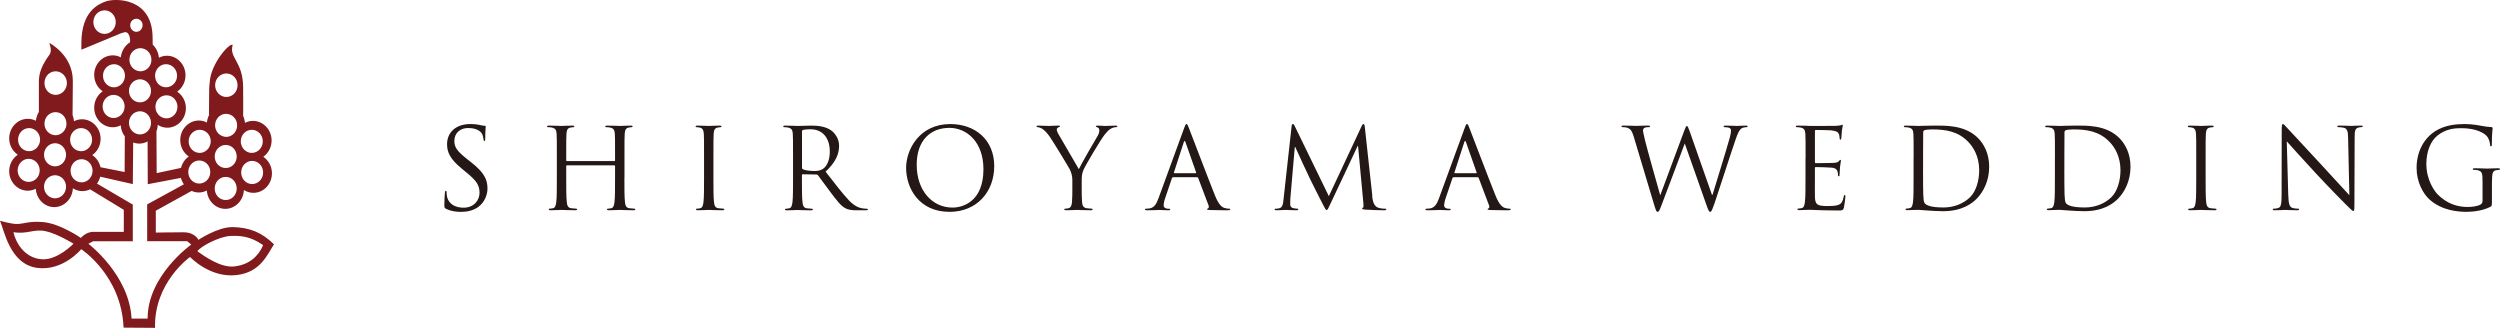 <?xml version="1.0" encoding="UTF-8"?><svg id="_レイヤー_1" xmlns="http://www.w3.org/2000/svg" viewBox="0 0 663 86.95"><defs><style>.cls-1{fill:#231815;}.cls-2{fill:#801a1c;}</style></defs><path class="cls-1" d="M118.29,55.37c-.42-.21-.45-.33-.45-1.13,0-1.48.12-2.67.15-3.15.03-.33.09-.47.24-.47.18,0,.21.09.21.33,0,.27,0,.68.09,1.1.45,2.2,2.4,3.03,4.39,3.03,2.85,0,4.25-2.05,4.25-3.95,0-2.05-.86-3.24-3.41-5.34l-1.34-1.1c-3.15-2.58-3.86-4.42-3.86-6.44,0-3.18,2.37-5.35,6.15-5.35,1.16,0,2.02.12,2.76.3.56.12.8.15,1.04.15s.3.06.3.21-.12,1.13-.12,3.15c0,.48-.06.68-.21.68-.18,0-.21-.15-.24-.39-.03-.36-.21-1.16-.39-1.48-.18-.33-.98-1.57-3.71-1.57-2.05,0-3.65,1.28-3.65,3.44,0,1.69.77,2.76,3.62,4.99l.83.65c3.5,2.76,4.34,4.6,4.34,6.98,0,1.22-.48,3.47-2.52,4.93-1.28.89-2.88,1.25-4.48,1.25-1.4,0-2.76-.21-3.98-.8Z"/><path class="cls-1" d="M165.59,47.15c0,2.85,0,5.2.15,6.44.09.86.27,1.51,1.16,1.63.42.06,1.07.12,1.34.12.18,0,.24.09.24.18,0,.15-.15.24-.47.24-1.63,0-3.5-.09-3.65-.09s-2.02.09-2.91.09c-.33,0-.48-.06-.48-.24,0-.09.06-.18.24-.18.27,0,.62-.06.89-.12.59-.12.74-.77.86-1.63.15-1.25.15-3.59.15-6.44v-3.12c0-.12-.09-.18-.18-.18h-12.59c-.09,0-.18.03-.18.18v3.12c0,2.85,0,5.2.15,6.44.09.86.27,1.51,1.16,1.63.42.06,1.07.12,1.34.12.18,0,.24.09.24.18,0,.15-.15.24-.48.24-1.63,0-3.5-.09-3.65-.09s-2.02.09-2.91.09c-.33,0-.48-.06-.48-.24,0-.09.06-.18.24-.18.27,0,.62-.06.89-.12.59-.12.74-.77.86-1.63.15-1.25.15-3.59.15-6.44v-5.23c0-4.63,0-5.46-.06-6.41-.06-1.01-.3-1.48-1.28-1.69-.24-.06-.74-.09-1.01-.09-.12,0-.24-.06-.24-.18,0-.18.15-.24.47-.24,1.34,0,3.21.09,3.36.09s2.02-.09,2.91-.09c.33,0,.48.06.48.24,0,.12-.12.18-.24.18-.21,0-.39.03-.74.09-.8.15-1.04.65-1.1,1.69-.06.95-.06,1.78-.06,6.41v.62c0,.15.09.18.18.18h12.59c.09,0,.18-.03.18-.18v-.62c0-4.63,0-5.46-.06-6.41-.06-1.01-.3-1.48-1.28-1.69-.24-.06-.74-.09-1.01-.09-.12,0-.24-.06-.24-.18,0-.18.15-.24.48-.24,1.34,0,3.21.09,3.36.09s2.02-.09,2.91-.09c.33,0,.48.06.48.24,0,.12-.12.18-.24.18-.21,0-.39.03-.74.09-.8.15-1.04.65-1.1,1.69-.06.95-.06,1.78-.06,6.41v5.23Z"/><path class="cls-1" d="M189.2,47.15c0,2.85,0,5.2.15,6.44.09.86.27,1.51,1.16,1.63.42.06,1.07.12,1.34.12.18,0,.24.09.24.18,0,.15-.15.24-.48.24-1.63,0-3.5-.09-3.65-.09s-2.02.09-2.91.09c-.33,0-.48-.06-.48-.24,0-.09.06-.18.24-.18.27,0,.62-.06.89-.12.59-.12.74-.77.86-1.63.15-1.25.15-3.59.15-6.44v-5.23c0-4.63,0-5.46-.06-6.41-.06-1.01-.36-1.51-1.01-1.66-.33-.09-.71-.12-.92-.12-.12,0-.24-.06-.24-.18,0-.18.15-.24.47-.24.98,0,2.85.09,3,.09s2.02-.09,2.91-.09c.33,0,.48.06.48.24,0,.12-.12.18-.24.18-.21,0-.39.03-.74.09-.8.15-1.04.65-1.1,1.69-.06.95-.06,1.78-.06,6.41v5.23Z"/><path class="cls-1" d="M210.31,41.92c0-4.63,0-5.46-.06-6.41-.06-1.01-.3-1.48-1.28-1.69-.24-.06-.74-.09-1.01-.09-.12,0-.24-.06-.24-.18,0-.18.15-.24.47-.24,1.34,0,3.21.09,3.36.09.33,0,2.58-.09,3.5-.09,1.87,0,3.86.18,5.43,1.31.74.53,2.05,1.99,2.05,4.04,0,2.2-.92,4.39-3.59,6.86,2.43,3.12,4.45,5.76,6.18,7.6,1.6,1.69,2.88,2.02,3.62,2.14.56.09.98.09,1.16.09.15,0,.27.09.27.18,0,.18-.18.24-.71.24h-2.11c-1.66,0-2.41-.15-3.18-.56-1.28-.68-2.32-2.14-4.01-4.36-1.25-1.63-2.64-3.62-3.24-4.39-.12-.12-.21-.18-.39-.18l-3.65-.06c-.15,0-.21.09-.21.24v.71c0,2.85,0,5.2.15,6.44.09.86.27,1.51,1.16,1.63.42.06,1.07.12,1.34.12.18,0,.24.09.24.18,0,.15-.15.24-.47.24-1.63,0-3.5-.09-3.65-.09-.03,0-1.9.09-2.79.09-.33,0-.48-.06-.48-.24,0-.09.06-.18.24-.18.27,0,.62-.06.89-.12.59-.12.74-.77.86-1.63.15-1.25.15-3.59.15-6.44v-5.23ZM212.69,44.51c0,.15.06.27.21.36.45.27,1.81.48,3.12.48.71,0,1.54-.09,2.23-.56,1.04-.71,1.81-2.32,1.81-4.57,0-3.71-1.96-5.94-5.14-5.94-.89,0-1.69.09-1.99.18-.15.06-.24.18-.24.36v9.71Z"/><path class="cls-1" d="M252,32.9c6.68,0,11.67,4.22,11.67,11.14s-4.69,12.14-11.85,12.14c-8.14,0-11.52-6.32-11.52-11.67,0-4.81,3.5-11.61,11.7-11.61ZM252.62,55.05c2.67,0,8.19-1.54,8.19-10.18,0-7.13-4.34-10.96-9.03-10.96-4.96,0-8.67,3.27-8.67,9.77,0,6.92,4.16,11.37,9.5,11.37Z"/><path class="cls-1" d="M284.4,48.07c0-1.6-.3-2.26-.68-3.12-.21-.47-4.19-7.01-5.23-8.55-.74-1.1-1.49-1.84-2.02-2.2-.45-.3-1.01-.47-1.28-.47-.15,0-.3-.06-.3-.21,0-.12.12-.21.39-.21.56,0,2.79.09,2.94.09.21,0,1.34-.09,2.49-.09.33,0,.39.09.39.21s-.18.15-.45.27c-.24.12-.39.3-.39.53,0,.36.15.71.39,1.16.48.86,4.93,8.52,5.46,9.38.56-1.25,4.33-7.75,4.93-8.73.39-.62.5-1.13.5-1.51,0-.42-.12-.74-.47-.83-.27-.09-.45-.15-.45-.3,0-.12.18-.18.47-.18.77,0,1.72.09,1.96.09.18,0,2.32-.09,2.88-.09.21,0,.39.06.39.18,0,.15-.15.24-.39.24-.33,0-.89.12-1.37.42-.59.36-.92.71-1.57,1.51-.98,1.19-5.14,8.17-5.67,9.44-.45,1.07-.45,1.99-.45,2.97v2.55c0,.47,0,1.72.09,2.97.06.86.33,1.51,1.22,1.63.42.06,1.07.12,1.34.12.18,0,.24.09.24.18,0,.15-.15.24-.48.24-1.63,0-3.5-.09-3.65-.09s-2.02.09-2.91.09c-.33,0-.48-.06-.48-.24,0-.09.06-.18.24-.18.27,0,.62-.06.89-.12.59-.12.86-.77.92-1.63.09-1.25.09-2.49.09-2.97v-2.55Z"/><path class="cls-1" d="M314,34.05c.36-.98.47-1.16.65-1.16s.3.15.65,1.07c.45,1.13,5.11,13.39,6.92,17.9,1.07,2.64,1.93,3.12,2.55,3.3.45.15.89.18,1.19.18.18,0,.3.03.3.18,0,.18-.27.24-.59.24-.45,0-2.61,0-4.66-.06-.56-.03-.89-.03-.89-.21,0-.12.09-.18.21-.21.18-.06.36-.33.18-.8l-2.76-7.3c-.06-.12-.12-.18-.27-.18h-6.38c-.15,0-.24.09-.3.24l-1.78,5.26c-.27.74-.42,1.45-.42,1.99,0,.59.62.86,1.13.86h.3c.21,0,.3.06.3.18,0,.18-.18.24-.45.24-.71,0-1.99-.09-2.32-.09s-1.96.09-3.36.09c-.39,0-.56-.06-.56-.24,0-.12.12-.18.27-.18.21,0,.62-.03.86-.06,1.37-.18,1.96-1.31,2.49-2.79l6.74-18.44ZM317.09,45.93c.15,0,.15-.09.12-.21l-2.82-8.02c-.15-.45-.3-.45-.45,0l-2.61,8.02c-.06.15,0,.21.09.21h5.67Z"/><path class="cls-1" d="M363.89,51.93c.12,1.07.33,2.73,1.6,3.15.86.27,1.63.27,1.93.27.15,0,.24.03.24.15,0,.18-.27.27-.62.27-.65,0-3.86-.09-4.96-.18-.68-.06-.83-.15-.83-.3,0-.12.06-.18.21-.21.15-.03.18-.53.12-1.07l-1.43-15.32h-.09l-7.27,15.44c-.62,1.31-.71,1.57-.98,1.57-.21,0-.36-.3-.92-1.37-.77-1.46-3.33-6.59-3.47-6.89-.27-.53-3.59-7.66-3.92-8.46h-.12l-1.19,13.78c-.03.48-.03,1.01-.03,1.51,0,.45.33.83.77.92.5.12.95.15,1.13.15.12,0,.24.06.24.15,0,.21-.18.27-.53.27-1.1,0-2.52-.09-2.76-.09-.27,0-1.69.09-2.49.09-.3,0-.5-.06-.5-.27,0-.09.15-.15.3-.15.24,0,.45,0,.89-.09.98-.18,1.07-1.34,1.19-2.46l2.14-19.36c.03-.33.15-.53.33-.53s.3.12.45.45l9.09,18.68,8.73-18.65c.12-.27.24-.48.45-.48s.3.24.36.8l1.99,18.23Z"/><path class="cls-1" d="M388.39,34.05c.36-.98.47-1.16.65-1.16s.3.15.65,1.07c.45,1.13,5.11,13.39,6.92,17.9,1.07,2.64,1.93,3.12,2.55,3.3.45.15.89.18,1.19.18.18,0,.3.03.3.18,0,.18-.27.24-.59.24-.45,0-2.61,0-4.66-.06-.56-.03-.89-.03-.89-.21,0-.12.09-.18.21-.21.18-.06.36-.33.18-.8l-2.76-7.3c-.06-.12-.12-.18-.27-.18h-6.38c-.15,0-.24.09-.3.24l-1.78,5.26c-.27.74-.42,1.45-.42,1.99,0,.59.62.86,1.13.86h.3c.21,0,.3.06.3.18,0,.18-.18.24-.45.24-.71,0-1.99-.09-2.32-.09s-1.96.09-3.36.09c-.39,0-.56-.06-.56-.24,0-.12.12-.18.27-.18.21,0,.62-.03.86-.06,1.37-.18,1.96-1.31,2.49-2.79l6.74-18.44ZM391.48,45.93c.15,0,.15-.09.12-.21l-2.82-8.02c-.15-.45-.3-.45-.45,0l-2.61,8.02c-.06.15,0,.21.09.21h5.67Z"/><path class="cls-1" d="M454.04,51.66h.12c.8-2.73,3.53-11.34,4.57-15.14.3-1.1.33-1.51.33-1.9,0-.53-.33-.89-1.69-.89-.15,0-.27-.09-.27-.21,0-.15.15-.21.5-.21,1.51,0,2.76.09,3.03.09.21,0,1.49-.09,2.41-.09.27,0,.42.06.42.18,0,.15-.09.24-.27.24-.12,0-.68.03-1.01.15-.89.33-1.37,1.57-1.93,3.21-1.31,3.77-4.31,13.21-5.46,16.54-.77,2.2-.92,2.55-1.25,2.55-.3,0-.47-.39-.89-1.54l-5.82-16.51h-.06c-1.07,2.85-5.14,13.72-6.21,16.48-.48,1.25-.62,1.57-.98,1.57-.3,0-.45-.33-1.04-2.35l-5.28-17.61c-.48-1.57-.86-2.02-1.63-2.32-.39-.15-1.13-.18-1.34-.18-.15,0-.27-.03-.27-.21,0-.15.18-.21.47-.21,1.54,0,3.18.09,3.5.09.27,0,1.57-.09,3.06-.09.42,0,.53.09.53.21,0,.18-.15.21-.3.21-.24,0-.8,0-1.16.18-.18.09-.39.33-.39.71s.27,1.42.56,2.73c.45,1.9,3.53,12.8,3.98,14.37h.06l6.29-16.92c.45-1.22.56-1.37.74-1.37.21,0,.39.39.74,1.4l5.91,16.84Z"/><path class="cls-1" d="M478.84,41.92c0-4.63,0-5.46-.06-6.41-.06-1.01-.3-1.48-1.28-1.69-.24-.06-.74-.09-1.01-.09-.12,0-.24-.06-.24-.18,0-.18.15-.24.47-.24.68,0,1.49,0,2.14.03l1.22.06c.21,0,6.12,0,6.8-.03.56-.03,1.04-.09,1.28-.15.15-.03.27-.15.42-.15.09,0,.12.12.12.27,0,.21-.15.56-.24,1.4-.03.3-.09,1.6-.15,1.96-.03.15-.09.33-.21.33-.18,0-.24-.15-.24-.39,0-.21-.03-.71-.18-1.07-.21-.48-.5-.83-2.11-1.01-.5-.06-3.74-.09-4.07-.09-.12,0-.18.09-.18.3v8.19c0,.21.03.3.18.3.39,0,4.04,0,4.72-.06.71-.06,1.13-.12,1.4-.42.21-.24.33-.39.45-.39.09,0,.15.06.15.24s-.15.68-.24,1.66c-.06.59-.12,1.69-.12,1.9,0,.24,0,.56-.21.56-.15,0-.21-.12-.21-.27,0-.3,0-.59-.12-.98-.12-.42-.39-.92-1.54-1.04-.8-.09-3.74-.15-4.25-.15-.15,0-.21.09-.21.21v2.61c0,1.01-.03,4.45,0,5.08.09,2.05.53,2.43,3.44,2.43.77,0,2.08,0,2.85-.33.77-.33,1.13-.92,1.34-2.14.06-.33.12-.45.27-.45.18,0,.18.24.18.45,0,.24-.24,2.26-.39,2.88-.21.77-.45.77-1.6.77-2.23,0-3.86-.06-5.02-.09-1.16-.06-1.87-.09-2.32-.09-.06,0-.56,0-1.19.03-.59,0-1.28.06-1.72.06-.33,0-.48-.06-.48-.24,0-.09.06-.18.24-.18.27,0,.62-.06.89-.12.59-.12.74-.77.86-1.63.15-1.25.15-3.59.15-6.44v-5.23Z"/><path class="cls-1" d="M507.49,41.92c0-4.63,0-5.46-.06-6.41-.06-1.01-.3-1.48-1.28-1.69-.24-.06-.74-.09-1.01-.09-.12,0-.24-.06-.24-.18,0-.18.15-.24.47-.24,1.34,0,3.21.09,3.36.09.36,0,2.23-.09,4.01-.09,2.94,0,8.37-.27,11.91,3.38,1.48,1.54,2.88,4.01,2.88,7.54,0,3.74-1.54,6.62-3.21,8.37-1.28,1.34-3.95,3.41-9,3.41-1.28,0-2.85-.09-4.13-.18-1.31-.09-2.32-.18-2.46-.18-.06,0-.56,0-1.19.03-.59,0-1.28.06-1.72.06-.33,0-.48-.06-.48-.24,0-.09.06-.18.24-.18.27,0,.62-.06.89-.12.59-.12.74-.77.86-1.63.15-1.25.15-3.59.15-6.44v-5.23ZM509.99,45.13c0,3.15.03,5.88.06,6.44.03.74.09,1.93.33,2.26.39.56,1.54,1.19,5.05,1.19,2.76,0,5.31-1.01,7.07-2.76,1.54-1.51,2.38-4.36,2.38-7.1,0-3.77-1.63-6.21-2.85-7.48-2.79-2.94-6.18-3.36-9.71-3.36-.59,0-1.69.09-1.93.21-.27.12-.36.27-.36.59-.03,1.01-.03,4.04-.03,6.32v3.68Z"/><path class="cls-1" d="M544.97,41.92c0-4.63,0-5.46-.06-6.41-.06-1.01-.3-1.48-1.28-1.69-.24-.06-.74-.09-1.01-.09-.12,0-.24-.06-.24-.18,0-.18.15-.24.47-.24,1.34,0,3.21.09,3.36.09.36,0,2.23-.09,4.01-.09,2.94,0,8.37-.27,11.91,3.38,1.48,1.54,2.88,4.01,2.88,7.54,0,3.74-1.54,6.62-3.21,8.37-1.28,1.34-3.95,3.41-9,3.41-1.28,0-2.85-.09-4.13-.18-1.31-.09-2.32-.18-2.46-.18-.06,0-.56,0-1.19.03-.59,0-1.28.06-1.72.06-.33,0-.48-.06-.48-.24,0-.09.06-.18.24-.18.27,0,.62-.06.89-.12.59-.12.74-.77.86-1.63.15-1.25.15-3.59.15-6.44v-5.23ZM547.46,45.13c0,3.15.03,5.88.06,6.44.03.74.09,1.93.33,2.26.39.56,1.54,1.19,5.05,1.19,2.76,0,5.32-1.01,7.07-2.76,1.54-1.51,2.38-4.36,2.38-7.1,0-3.77-1.63-6.21-2.85-7.48-2.79-2.94-6.18-3.36-9.71-3.36-.59,0-1.69.09-1.93.21-.27.12-.36.27-.36.59-.03,1.01-.03,4.04-.03,6.32v3.68Z"/><path class="cls-1" d="M584.93,47.15c0,2.85,0,5.2.15,6.44.09.86.27,1.51,1.16,1.63.42.06,1.07.12,1.34.12.18,0,.24.09.24.18,0,.15-.15.24-.48.24-1.63,0-3.5-.09-3.65-.09s-2.02.09-2.91.09c-.33,0-.48-.06-.48-.24,0-.09.06-.18.24-.18.27,0,.62-.06.89-.12.59-.12.74-.77.86-1.63.15-1.25.15-3.59.15-6.44v-5.23c0-4.63,0-5.46-.06-6.41-.06-1.01-.36-1.51-1.01-1.66-.33-.09-.71-.12-.92-.12-.12,0-.24-.06-.24-.18,0-.18.15-.24.47-.24.98,0,2.85.09,3,.09s2.02-.09,2.91-.09c.33,0,.48.06.48.24,0,.12-.12.18-.24.18-.21,0-.39.03-.74.09-.8.15-1.04.65-1.1,1.69-.06.95-.06,1.78-.06,6.41v5.23Z"/><path class="cls-1" d="M606.85,51.72c.06,2.43.36,3.21,1.16,3.44.56.15,1.22.18,1.48.18.15,0,.24.06.24.18,0,.18-.18.24-.53.24-1.69,0-2.88-.09-3.15-.09s-1.51.09-2.85.09c-.3,0-.47-.03-.47-.24,0-.12.09-.18.24-.18.24,0,.77-.03,1.22-.18.74-.21.89-1.07.89-3.77l.03-17.01c0-1.16.09-1.49.33-1.49s.74.65,1.04.95c.45.5,4.87,5.29,9.44,10.18,2.94,3.15,6.18,6.77,7.13,7.75l-.33-15.08c-.03-1.93-.24-2.58-1.16-2.82-.53-.12-1.22-.15-1.46-.15-.21,0-.24-.09-.24-.21,0-.18.24-.21.59-.21,1.34,0,2.76.09,3.09.09s1.31-.09,2.52-.09c.33,0,.53.03.53.21,0,.12-.12.21-.33.21-.15,0-.36,0-.71.09-.98.21-1.1.86-1.1,2.64l-.06,17.4c0,1.96-.06,2.11-.27,2.11-.24,0-.59-.33-2.17-1.9-.33-.3-4.6-4.66-7.75-8.05-3.44-3.71-6.8-7.45-7.75-8.52l.39,14.22Z"/><path class="cls-1" d="M658.37,48.19c0-2.41-.15-2.73-1.34-3.06-.24-.06-.74-.09-1.01-.09-.12,0-.24-.06-.24-.18,0-.18.15-.24.47-.24,1.34,0,3.21.09,3.36.09s2.02-.09,2.91-.09c.33,0,.48.06.48.24,0,.12-.12.18-.24.18-.21,0-.39.03-.74.09-.8.15-1.04.65-1.1,1.69-.06.95-.06,1.84-.06,3.09v3.33c0,1.34-.03,1.4-.39,1.6-1.9,1.01-4.57,1.34-6.29,1.34-2.26,0-6.47-.3-9.77-3.18-1.81-1.57-3.53-4.75-3.53-8.46,0-4.75,2.32-8.11,4.96-9.77,2.67-1.66,5.61-1.87,7.9-1.87,1.87,0,3.98.39,4.54.5.62.15,1.66.27,2.41.3.3.03.36.15.36.27,0,.42-.21,1.25-.21,4.22,0,.47-.06.62-.27.62-.15,0-.18-.18-.21-.45-.03-.42-.18-1.25-.62-1.96-.74-1.13-3.15-2.41-6.98-2.41-1.87,0-4.1.18-6.35,1.96-1.72,1.37-2.94,4.07-2.94,7.54,0,4.19,2.11,7.22,3.15,8.22,2.35,2.29,5.05,3.18,7.78,3.18,1.07,0,2.61-.18,3.38-.62.39-.21.59-.53.59-1.04v-5.05Z"/><path class="cls-2" d="M61.63,60.23c-3.83-.06-9.02,3.38-9.02,3.38,0,0-.82-2.01-3.99-2.01-2.53,0-7.3.08-7.3.08v-5.8l9.5-5.25c.6.26,1.25.42,1.93.42.75,0,1.46-.21,2.1-.52.19,2.7,2.3,4.86,4.91,4.86s4.82-2.22,4.92-5c.74.47,1.59.75,2.52.75,2.73,0,4.92-2.31,4.92-5.18,0-1.85-.93-3.46-2.29-4.38,1.31-.93,2.2-2.51,2.2-4.33,0-2.86-2.23-5.19-4.95-5.19-.77,0-1.48.21-2.12.52-.05-.65-.22-1.28-.48-1.85h0s.05-2.53,0-7.58c-.06-6.96-3.8-7.72-2.77-11.23-.71-.75-5.74,4.83-6.08,9.74,0,.05-.15,1.64-.15,1.64l-.06,7.14.11-.08c-.35.65-.59,1.35-.66,2.13-.65-.33-1.35-.53-2.12-.53-2.73,0-4.95,2.33-4.95,5.19,0,1.83.91,3.44,2.27,4.36-1,.68-1.75,1.75-2.07,3.02l-6.45,1.38-.06-11.04c.21-.54.33-1.13.35-1.76.72.48,1.57.76,2.53.76,2.7,0,4.93-2.32,4.93-5.19,0-1.85-.95-3.46-2.31-4.38,1.32-.93,2.21-2.52,2.21-4.33,0-2.85-2.21-5.19-4.95-5.19-.75,0-1.48.21-2.11.53-.12-1.36-.71-2.58-1.63-3.45,0,0-.04-.54-.04-1.82C40.47-.64,30.58-.55,28.02.39c-1.74.66-6.44,2.43-6.44,11.08v1.72l10.54-4.38.57-.15s.99-.56,1.51.62c.45,1,.28,1.93.28,1.93-1.33.85-2.25,2.29-2.44,4-.64-.34-1.35-.53-2.12-.53-2.73,0-4.94,2.31-4.94,5.18,0,1.83.9,3.44,2.25,4.35-1.35.93-2.25,2.53-2.25,4.35,0,2.87,2.21,5.19,4.94,5.19.75,0,1.46-.19,2.1-.51.06,1.11.46,2.12,1.08,2.92l-.05,9.46-6.4-1.27c-.29-1.35-1.1-2.49-2.18-3.22,1.33-.93,2.21-2.52,2.21-4.31,0-2.86-2.22-5.19-4.93-5.19-.76,0-1.48.2-2.13.52-.05-.59-.17-1.14-.38-1.65l.07-8.25s0-.81,0-.89c-.04-6.72-6.03-9.85-6.09-9.89-.53-.35.97,1.67-.21,3.2-.94,1.23-2.23,3.37-2.55,5.32-.2,1.08-.15,2.19-.15,2.19v7.43l.06-.03c-.47.71-.75,1.55-.85,2.45-.65-.33-1.36-.52-2.14-.52-2.72,0-4.94,2.32-4.94,5.18,0,1.83.92,3.43,2.28,4.34-1.36.93-2.28,2.53-2.28,4.37,0,2.86,2.22,5.18,4.94,5.18.77,0,1.47-.21,2.11-.52.17,2.71,2.29,4.87,4.9,4.87s4.84-2.22,4.93-4.99c.74.46,1.61.75,2.52.75.73,0,1.42-.17,2.05-.48l8.94,5.44v5.85s-7.85,0-7.93,0c-2.09-.1-3.45,1.61-3.45,1.61,0,0-5.53-3.87-10.13-4.22-4.6-.35-5.33.88-8.05.41-1.98-.35-3.27-.76-3.27-.76,1.09,2.37,2.55,11.49,9.82,12.5,6.89.95,11.72-4.95,11.72-4.95,0,0,10.67,6.9,11.23,20.8.12,0,8.2.08,8.35.06-.32-12,9.28-18.8,9.28-18.8,0,0,5.29,5.66,12.38,4.8,6.37-.76,8.09-5.44,9.89-8.15-3.08-3-6.23-4.48-11.04-4.58ZM66.86,48.81c-1.6,0-2.9-1.37-2.9-3.07s1.29-3.07,2.9-3.07,2.92,1.37,2.92,3.07-1.3,3.07-2.92,3.07ZM66.77,34.42c1.62,0,2.92,1.37,2.92,3.06s-1.3,3.07-2.92,3.07c-.96,0-1.81-.5-2.34-1.24-.17-.24-.32-.52-.39-.8-.14-.33-.19-.66-.19-1.03,0-1.69,1.31-3.06,2.92-3.06ZM60.03,19.48c1.64,0,2.97,1.39,2.97,3.12s-1.33,3.12-2.97,3.12-2.98-1.4-2.98-3.12,1.34-3.12,2.98-3.12ZM59.97,30.19c1.61,0,2.92,1.36,2.92,3.05,0,1.41-.9,2.58-2.12,2.95-.28.08-.52.11-.8.11s-.57-.05-.83-.15c-1.21-.37-2.1-1.53-2.1-2.92,0-1.69,1.32-3.05,2.93-3.05ZM59.86,38.44c1.64,0,2.92,1.36,2.92,3.06s-1.29,3.06-2.92,3.06-2.92-1.37-2.92-3.06,1.32-3.06,2.92-3.06ZM59.86,46.91c1.64,0,2.92,1.37,2.92,3.07s-1.29,3.07-2.92,3.07-2.92-1.36-2.92-3.07,1.32-3.07,2.92-3.07ZM50.03,37.48c0-1.69,1.3-3.06,2.93-3.06s2.93,1.37,2.93,3.06c0,.37-.08.7-.19,1.03-.1.29-.23.56-.39.8-.55.74-1.4,1.24-2.35,1.24-1.63,0-2.93-1.37-2.93-3.07ZM52.84,42.56c1.63,0,2.93,1.36,2.93,3.05s-1.3,3.07-2.93,3.07-2.91-1.36-2.91-3.07,1.31-3.05,2.91-3.05ZM27.73,8.99c-1.64,0-2.97-1.4-2.97-3.13s1.33-3.12,2.97-3.12,2.97,1.39,2.97,3.12-1.33,3.13-2.97,3.13ZM7.6,48.24c-1.61,0-2.92-1.37-2.92-3.05s1.31-3.07,2.92-3.07,2.93,1.37,2.93,3.07-1.32,3.05-2.93,3.05ZM10.53,37.76c-.12.5-.35.94-.65,1.32-.55.62-1.3,1.02-2.17,1.02-1.62,0-2.92-1.36-2.92-3.06s1.3-3.07,2.92-3.07,2.92,1.38,2.92,3.07c0,.26-.04.49-.1.72ZM14.6,52.6c-1.6,0-2.93-1.38-2.93-3.08s1.33-3.05,2.93-3.05,2.92,1.36,2.92,3.05-1.3,3.08-2.92,3.08ZM14.6,44.12c-1.6,0-2.93-1.36-2.93-3.07s1.33-3.07,2.93-3.07,2.92,1.37,2.92,3.07-1.3,3.07-2.92,3.07ZM15.49,35.74c-.25.07-.5.12-.77.12-.31,0-.6-.05-.88-.15-1.18-.39-2.05-1.53-2.05-2.91,0-1.71,1.31-3.06,2.93-3.06s2.91,1.36,2.91,3.06c0,1.41-.9,2.59-2.14,2.94ZM14.76,25.16c-1.64,0-2.97-1.38-2.97-3.13s1.33-3.12,2.97-3.12,2.98,1.4,2.98,3.12-1.33,3.13-2.98,3.13ZM21.51,33.97c1.61,0,2.92,1.38,2.92,3.07s-1.31,3.06-2.92,3.06-2.92-1.36-2.92-3.06,1.31-3.07,2.92-3.07ZM21.63,48.36c-1.62,0-2.92-1.37-2.92-3.07s1.3-3.07,2.92-3.07,2.92,1.38,2.92,3.07-1.31,3.07-2.92,3.07ZM11.18,68.76c-4.99-.29-7.17-4.96-7.61-7.18,3.7.59,5.38-.93,8.53-.27,3.17.68,7.39,3.32,7.39,3.32,0,0-4.16,4.36-8.31,4.13ZM47.06,28.33c0,1.7-1.31,3.06-2.91,3.06s-2.93-1.36-2.93-3.06,1.31-3.06,2.93-3.06,2.91,1.36,2.91,3.06ZM44.02,17.02c1.62,0,2.94,1.37,2.94,3.06s-1.32,3.07-2.94,3.07-2.9-1.37-2.9-3.07,1.3-3.06,2.9-3.06ZM36.17,4.97c.92,0,1.65.77,1.65,1.72s-.73,1.75-1.65,1.75-1.64-.79-1.64-1.75.75-1.72,1.64-1.72ZM37.24,12.78c1.61,0,2.92,1.37,2.92,3.07,0,1.55-1.09,2.81-2.5,3.02-.13.03-.27.04-.42.04-.2,0-.41-.02-.6-.08-1.33-.29-2.32-1.51-2.32-2.99,0-1.7,1.31-3.07,2.92-3.07ZM37.13,21.03c1.61,0,2.92,1.38,2.92,3.07s-1.31,3.05-2.92,3.05-2.93-1.36-2.93-3.05,1.31-3.07,2.93-3.07ZM37.13,29.51c1.61,0,2.92,1.37,2.92,3.07s-1.31,3.07-2.92,3.07-2.93-1.38-2.93-3.07,1.31-3.07,2.93-3.07ZM30.13,31.3c-1.62,0-2.92-1.38-2.92-3.07s1.3-3.07,2.92-3.07,2.92,1.38,2.92,3.07-1.32,3.07-2.92,3.07ZM33,21c-.11.4-.31.75-.55,1.06-.54.66-1.33,1.1-2.23,1.1-1.6,0-2.91-1.37-2.91-3.07s1.32-3.06,2.91-3.06c1,0,1.85.52,2.39,1.3.12.15.21.34.28.51.17.39.26.81.26,1.25,0,.32-.06.62-.15.92ZM39.16,84.49c-.13-.03-3.14.03-4.27,0-.61-11.64-11.45-19.84-11.45-19.84l1.27-.67h10.51v-9.72l-9.5-5.57h0c.39-.54.69-1.16.86-1.83l8.64,1.96.1-11.02c.51.18,1.05.29,1.6.29.81,0,1.55-.22,2.22-.58l.05,11.34,8.77-1.67v-.09c.16.66.44,1.26.79,1.8l-9.72,5.32v9.76h10.62l1.07.89s-11.61,8.22-11.57,19.62ZM62.16,70.66c-3.55.39-7.64-2.49-9.81-4.01.62-1.15,5.63-3.92,8.79-4.08,4.02-.21,6.28.83,8.65,2.45-1.27,2.96-3.74,5.2-7.63,5.63Z"/></svg>